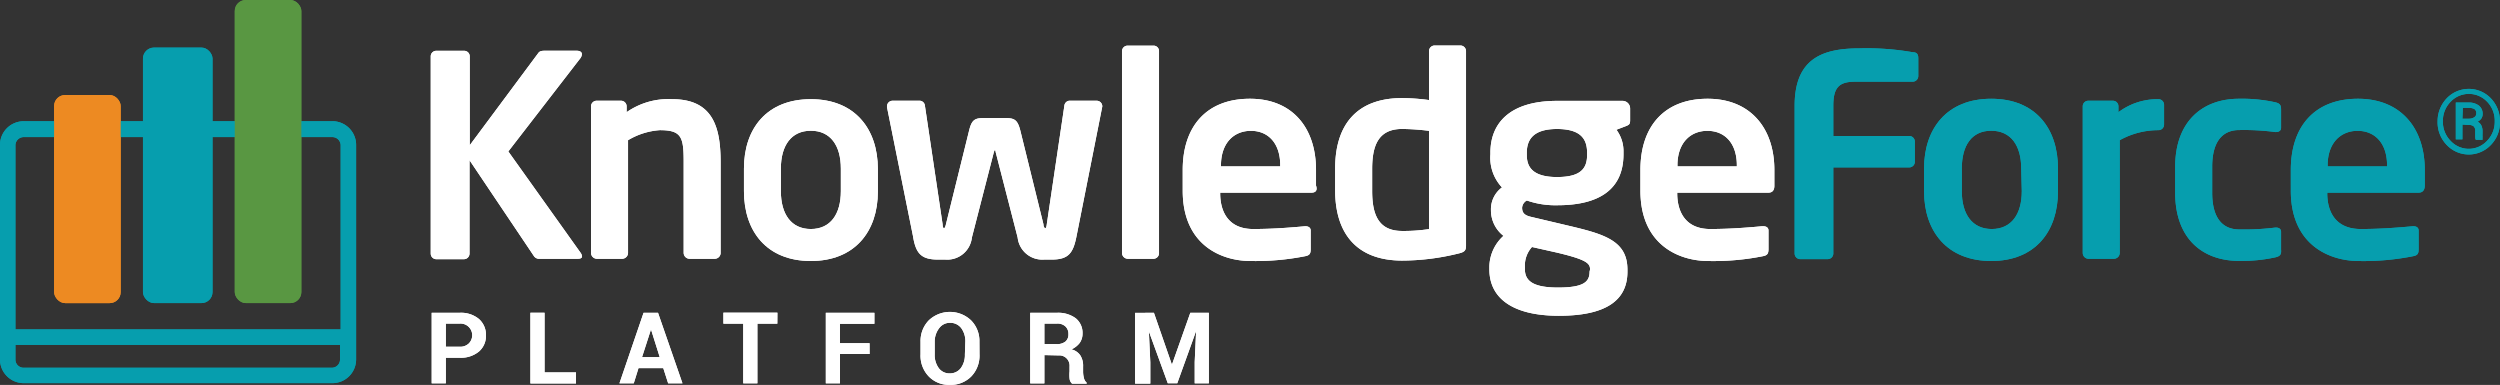 <svg xmlns="http://www.w3.org/2000/svg" viewBox="0 0 707 108.85"><rect x="0" y="0" width="707" height="108.85" fill="#333333" stroke="none"/><defs><style>.cls-1{fill:#069eae;}.cls-2{fill:#ed8a22;}.cls-3{fill:#599742;}.cls-4{fill:#fff;}</style></defs><g id="Layer_2" data-name="Layer 2"><g id="Layer_1-2" data-name="Layer 1"><g id="Layer_2-2" data-name="Layer 2"><g id="Arrow_stroke_and_unite_Globe" data-name="Arrow stroke and unite Globe"><path class="cls-1" d="M93.82,34.29H6.7A6.69,6.69,0,0,0,0,41v60.65a6.7,6.7,0,0,0,6.7,6.7H94a6.71,6.71,0,0,0,6.71-6.7h0V41.11a6.71,6.71,0,0,0-6.58-6.83ZM6.7,38.77H94a2.34,2.34,0,0,1,2.34,2.34V93.16H4.36v-52A2.34,2.34,0,0,1,6.7,38.77ZM94,104H6.7a2.31,2.31,0,0,1-2.34-2.28V97.53h91.8v4.11A2.32,2.32,0,0,1,93.88,104H94Z"/><rect class="cls-2" x="15.3" y="26.87" width="18.83" height="58.85" rx="3.12"/><rect class="cls-1" x="40.43" y="13.46" width="19.67" height="72.25" rx="3.12"/><rect class="cls-3" x="66.39" width="18.83" height="85.71" rx="3.12"/><path class="cls-4" d="M163.42,73.18H152.73a1.8,1.8,0,0,1-1.81-.87l-18.14-27v26.4a1.59,1.59,0,0,1-1.59,1.59H123.4a1.59,1.59,0,0,1-1.59-1.59V15.9a1.56,1.56,0,0,1,1.59-1.53h7.85a1.56,1.56,0,0,1,1.59,1.53h0V41.08L152.23,15c.4-.56,1-.65,1.84-.65h9c1,0,1.49.4,1.49,1a2.26,2.26,0,0,1-.56,1.28L143.75,42.83,164.2,71.5a2.13,2.13,0,0,1,.4,1C164.6,72.93,164.2,73.18,163.42,73.18Z"/><path class="cls-4" d="M202.22,73.18h-7.29a1.69,1.69,0,0,1-1.59-1.68V45.69c0-6.92-.62-8.88-6.73-8.88a20.13,20.13,0,0,0-9,2.84V71.5a1.69,1.69,0,0,1-1.59,1.68h-7.29a1.69,1.69,0,0,1-1.59-1.68V30.08a1.59,1.59,0,0,1,1.59-1.59h6.89a1.59,1.59,0,0,1,1.59,1.59v1.65a20.57,20.57,0,0,1,12.87-3.68c11.41,0,13.71,7.7,13.71,17.77V71.63A1.68,1.68,0,0,1,202.22,73.18Z"/><path class="cls-4" d="M229.31,73.81c-12.47,0-18.92-8.39-18.92-19.73V47.66c0-11.32,6.48-19.61,18.92-19.61s18.95,8.42,18.95,19.73V54.2C248.26,65.45,241.74,73.81,229.31,73.81Zm8.48-26.15c0-6.49-2.93-10.69-8.48-10.69s-8.48,4.2-8.48,10.69v6.42c0,6.48,2.93,10.69,8.48,10.69s8.48-4.21,8.48-10.69Z"/><path class="cls-4" d="M311.69,30.3l-7.24,36.46c-.93,4.74-2.21,6.64-7,6.64h-2.15a7,7,0,0,1-7.51-6.23l-6.24-24.25c0-.31,0-.41-.24-.41s0,0-.22.41l-6.24,24.25a7,7,0,0,1-7.54,6.23h-2.12c-4.83,0-6.23-1.9-7-6.64L250.84,30.3v-.22a1.59,1.59,0,0,1,1.59-1.59h7.73a1.54,1.54,0,0,1,1.41,1.43l5,33.51c0,.71.22,1.12.38,1.12s.4-.34.56-1.12l6.58-26.62c.78-3.12,1.74-3.43,4.42-3.43h5.55c2.71,0,3.65.34,4.46,3.43l6.57,26.62c0,.78.38,1.12.53,1.12s.35-.41.41-1.12L301,29.92a1.57,1.57,0,0,1,1.35-1.43h7.79a1.59,1.59,0,0,1,1.59,1.59h0Z"/><path class="cls-4" d="M326.27,73.18h-7.38a1.67,1.67,0,0,1-1.59-1.68v-57a1.59,1.59,0,0,1,1.59-1.59h7.38a1.53,1.53,0,0,1,1.5,1.56V71.5a1.59,1.59,0,0,1-1.49,1.68Z"/><path class="cls-4" d="M370.91,54.48H345.07v.22c0,4.61,1.9,10.07,9.35,10.07,5.79,0,11.25-.47,14.58-.78h.22c.81,0,1.44.4,1.44,1.18v5.24c0,1.25-.22,1.81-1.66,2.06a72.6,72.6,0,0,1-15.36,1.34c-7.95,0-19.17-4.27-19.17-19.89V48.06c0-12.47,6.89-20.13,19-20.13s18.7,8.32,18.7,20.13v4.43C372.62,53.77,372.12,54.48,370.91,54.48Zm-8.86-7.73c0-6.23-3.39-9.75-8.29-9.75s-8.47,3.52-8.47,9.75v.31h16.76Z"/><path class="cls-4" d="M412.45,71.69a66.75,66.75,0,0,1-15.92,2c-12.75,0-18.95-7.54-18.95-19.88V47.63c0-12.47,6.23-19.89,18.95-19.89a58.62,58.62,0,0,1,7.6.56V14.46a1.59,1.59,0,0,1,1.59-1.59H413a1.59,1.59,0,0,1,1.59,1.59V69.6C414.54,70.78,414.26,71.28,412.45,71.69ZM404.13,37a64.4,64.4,0,0,0-7.6-.53c-6.83,0-8.48,4.83-8.48,11.31V54c0,6.49,1.65,11.32,8.48,11.32a47.22,47.22,0,0,0,7.6-.53Z"/><path class="cls-4" d="M459.74,35.69l-2.62,1a10.11,10.11,0,0,1,2,6.23v.69c0,9.91-6.82,14.43-18.7,14.43a24.36,24.36,0,0,1-8.63-1.34,2.51,2.51,0,0,0-1.34,2.05c0,1.59.87,2.22,2.71,2.62l9.35,2.21c10.75,2.53,17.73,4.21,17.73,12.69v.56c0,8.07-6,12.47-19.41,12.47-12.84,0-19.64-4.83-19.64-13.15v-.72a12,12,0,0,1,4-8.73,9.15,9.15,0,0,1-3.55-7.29h0A7.7,7.7,0,0,1,424.76,53a12.21,12.21,0,0,1-3.27-9.35v-.53c0-8,5.18-14.59,18.86-14.59h18.54A2.15,2.15,0,0,1,461,30.7h0V34C461,35.13,460.7,35.31,459.74,35.69ZM449.67,76.21c0-1.75-1-2.78-9.35-4.77l-7.08-1.59a7.79,7.79,0,0,0-2,5.55v.71c0,3.12,2,5.21,9.35,5.21s8.94-1.65,8.94-4.49Zm-.84-33c0-3.8-1.69-6.73-8.51-6.73s-8.54,3.12-8.54,6.73v.62c0,2.93,1.18,6.24,8.54,6.24,6.57,0,8.51-2.31,8.51-6.24Z"/><path class="cls-4" d="M500.13,54.48H474.32v.22c0,4.61,1.9,10.07,9.35,10.07,5.77,0,11.25-.47,14.56-.78h.47c.81,0,1.43.4,1.43,1.18v5.24c0,1.25-.25,1.81-1.68,2.06a71.4,71.4,0,0,1-15.37,1.34c-7.92,0-19.17-4.27-19.17-19.89V48.06c0-12.47,6.89-20.13,19-20.13s18.88,8.32,18.88,20.13v4.43C501.81,53.77,501.25,54.48,500.13,54.48Zm-8.95-7.73c0-6.23-3.39-9.75-8.32-9.75s-8.48,3.52-8.48,9.75v.31h16.8Z"/><path class="cls-1" d="M540.87,23.1H524.69c-4.58,0-6.23,1.59-6.23,6.82v8.54h21.47a1.59,1.59,0,0,1,1.59,1.59v5.71a1.59,1.59,0,0,1-1.59,1.58H518.46V71.69a1.59,1.59,0,0,1-1.59,1.59h-7.76a1.59,1.59,0,0,1-1.59-1.59V29.92c0-13.46,8-16.24,18.32-16.24a75.2,75.2,0,0,1,15.06,1.09c1.18,0,1.59.56,1.59,1.69v5.05a1.59,1.59,0,0,1-1.59,1.59Z"/><path class="cls-1" d="M563.12,73.81c-12.47,0-19-8.39-19-19.73V47.66c0-11.32,6.48-19.73,19-19.73S582,36.34,582,47.66v6.42C582,65.45,575.56,73.81,563.12,73.81Zm8.48-26.15c0-6.49-2.93-10.69-8.48-10.69s-8.32,4.2-8.32,10.69v6.42c0,6.48,2.93,10.69,8.48,10.69s8.48-4.21,8.48-10.69Z"/><path class="cls-1" d="M610.4,36.81a22.45,22.45,0,0,0-10.94,2.84V71.5a1.67,1.67,0,0,1-1.59,1.68h-7.29A1.65,1.65,0,0,1,589,71.5V30.08a1.57,1.57,0,0,1,1.53-1.59h7a1.56,1.56,0,0,1,1.56,1.56v1.68a18.4,18.4,0,0,1,11.34-3.68A1.59,1.59,0,0,1,612,29.64v5.58A1.59,1.59,0,0,1,610.4,36.81Z"/><path class="cls-1" d="M643.44,72.78a44.39,44.39,0,0,1-10.22,1c-10.32,0-18.08-6.24-18.08-19.27V47.19c0-12.9,7.76-19.26,18.08-19.26a43.84,43.84,0,0,1,10.22,1c1.34.31,1.65.81,1.65,2.05v5.15c0,.81-.62,1.21-1.43,1.21h-.22a67.14,67.14,0,0,0-10.22-.56c-3.74,0-7.61,2.12-7.61,10.38v7.35c0,8.26,3.87,10.38,7.61,10.38a71.21,71.21,0,0,0,10.22-.53h.22c.81,0,1.43.38,1.43,1.19v5.14C645.19,72,644.78,72.47,643.44,72.78Z"/><path class="cls-1" d="M684,54.48H658.15v.22c0,4.61,1.91,10.07,9.51,10.07,5.8,0,11.25-.47,14.59-.78h.34c.78,0,1.4.4,1.4,1.18v5.24c0,1.25-.22,1.81-1.65,2.06A71.4,71.4,0,0,1,667,73.81c-7.91,0-19.16-4.27-19.16-19.89V48.06c0-12.47,6.88-20.13,19-20.13s18.89,8.32,18.89,20.13v4.43C685.71,53.77,685.11,54.48,684,54.48Zm-8.94-7.73c0-6.23-3.43-9.75-8.32-9.75s-8.48,3.52-8.48,9.75v.31h16.8Z"/><path class="cls-1" d="M689.35,34.29a9.38,9.38,0,0,1,2.59-6.49,8.64,8.64,0,0,1,12.21-.26l.26.26A9.38,9.38,0,0,1,707,34.41,9.15,9.15,0,0,1,704.41,41a8.58,8.58,0,0,1-12.12.35c-.12-.12-.24-.23-.35-.35A9.17,9.17,0,0,1,689.35,34.29Zm1.5,0A7.63,7.63,0,0,0,693,39.8a7,7,0,0,0,10,.36q.18-.16.36-.36a7.68,7.68,0,0,0,2.15-5.51,7.7,7.7,0,0,0-2.15-5.52,7.11,7.11,0,0,0-10.05-.27l-.27.27A7.66,7.66,0,0,0,690.85,34.29Zm5.52.93V39.4H694.5V29H698a4.68,4.68,0,0,1,3,.84,2.9,2.9,0,0,1,1.09,2.4,2.25,2.25,0,0,1-.37,1.28,3,3,0,0,1-1.06.9,2.23,2.23,0,0,1,1.06,1.06,3.64,3.64,0,0,1,.34,1.59v.68a7.37,7.37,0,0,0,0,.94,3.53,3.53,0,0,0,0,.65v.19h-1.9a1.9,1.9,0,0,1-.16-.75V37.09a1.79,1.79,0,0,0-.4-1.31,1.86,1.86,0,0,0-1.38-.43Zm0-1.65h1.8a2.71,2.71,0,0,0,1.5-.38,1.22,1.22,0,0,0,.62-1.06,1.38,1.38,0,0,0-.5-1.27,3.15,3.15,0,0,0-1.68-.35h-1.62Z"/><path class="cls-4" d="M126.08,101.17v7.23h-4V88.46H130a7.9,7.9,0,0,1,5.43,1.74,5.93,5.93,0,0,1,2,4.61,5.84,5.84,0,0,1-2,4.62,8,8,0,0,1-5.43,1.74Zm0-3.11H130a3.49,3.49,0,0,0,2.56-.91A3.3,3.3,0,0,0,130,91.51h-3.92Z"/><path class="cls-4" d="M154,105.32h8.89v3.12H150v-20h4Z"/><path class="cls-4" d="M187.57,104.1h-7l-1.34,4.3h-4.05L182,88.46h4.09L193,108.4h-4.05Zm-6-3.11h5l-2.47-7.83h0Z"/><path class="cls-4" d="M219.83,91.54h-5.64V108.4h-4V91.54h-5.61V88.42h15.27Z"/><path class="cls-4" d="M245.92,100.11h-8.38v8.29h-4V88.46h13.74v3.11h-9.75v5.49h8.38Z"/><path class="cls-4" d="M277,100.21a8.46,8.46,0,0,1-2.31,6.23,8.11,8.11,0,0,1-6.05,2.4,7.94,7.94,0,0,1-6-2.4,8.42,8.42,0,0,1-2.31-6.23V96.62a8.36,8.36,0,0,1,2.31-6,8.68,8.68,0,0,1,12,0,8.27,8.27,0,0,1,2.34,6Zm-4-3.59a6.24,6.24,0,0,0-1.16-3.83,3.86,3.86,0,0,0-3.11-1.5,3.73,3.73,0,0,0-3.12,1.5,6.24,6.24,0,0,0-1.28,3.83v3.62a6.25,6.25,0,0,0,1.15,3.86,3.74,3.74,0,0,0,3.12,1.5,3.84,3.84,0,0,0,3.12-1.5,6.19,6.19,0,0,0,1.15-3.86Z"/><path class="cls-4" d="M295.35,100.42v8h-4V88.46h7.55A8.33,8.33,0,0,1,304.21,90a5.3,5.3,0,0,1,1.93,4.34,4.5,4.5,0,0,1-.81,2.65A6,6,0,0,1,303,98.8a4.24,4.24,0,0,1,2.52,1.72,5.43,5.43,0,0,1,.78,3.12v1.46a6.88,6.88,0,0,0,.22,1.75,2.47,2.47,0,0,0,.78,1.37v.28h-4.11a2.18,2.18,0,0,1-.72-1.47,10.69,10.69,0,0,1,0-2v-1.4a2.9,2.9,0,0,0-2.66-3.12h-.46Zm0-3.11h3.43a3.76,3.76,0,0,0,2.53-.72,2.58,2.58,0,0,0,.84-2.09,2.86,2.86,0,0,0-.84-2.18,3.29,3.29,0,0,0-2.43-.81h-3.53Z"/><path class="cls-4" d="M326.33,88.46l5.09,14.68h0l5.2-14.68h5.24V108.4h-4v-6l.4-8.79h0l-5.33,14.78h-2.68L324.9,93.72h0l.41,8.76v6H321v-20Z"/><path class="cls-1" d="M93.82,34.29H6.7A6.69,6.69,0,0,0,0,41v60.65a6.7,6.7,0,0,0,6.7,6.7H94a6.71,6.71,0,0,0,6.71-6.7h0V41.11a6.71,6.71,0,0,0-6.58-6.83ZM6.7,38.77H94a2.34,2.34,0,0,1,2.34,2.34V93.16H4.36v-52A2.34,2.34,0,0,1,6.7,38.77ZM94,104H6.7a2.31,2.31,0,0,1-2.34-2.28V97.53h91.8v4.11A2.32,2.32,0,0,1,93.88,104H94Z"/><rect class="cls-2" x="15.3" y="26.87" width="18.83" height="58.85" rx="3.12"/><rect class="cls-1" x="40.43" y="13.46" width="19.67" height="72.25" rx="3.12"/><rect class="cls-3" x="66.39" width="18.83" height="85.71" rx="3.12"/><path class="cls-4" d="M163.42,73.18H152.73a1.8,1.8,0,0,1-1.81-.87l-18.14-27v26.4a1.59,1.59,0,0,1-1.59,1.59H123.4a1.59,1.59,0,0,1-1.59-1.59V15.9a1.56,1.56,0,0,1,1.59-1.53h7.85a1.56,1.56,0,0,1,1.59,1.53h0V41.08L152.23,15c.4-.56,1-.65,1.84-.65h9c1,0,1.49.4,1.49,1a2.26,2.26,0,0,1-.56,1.28L143.75,42.83,164.2,71.5a2.13,2.13,0,0,1,.4,1C164.6,72.93,164.2,73.18,163.42,73.18Z"/><path class="cls-4" d="M202.22,73.18h-7.29a1.69,1.69,0,0,1-1.59-1.68V45.69c0-6.92-.62-8.88-6.73-8.88a20.13,20.13,0,0,0-9,2.84V71.5a1.69,1.69,0,0,1-1.59,1.68h-7.29a1.69,1.69,0,0,1-1.59-1.68V30.08a1.59,1.59,0,0,1,1.59-1.59h6.89a1.59,1.59,0,0,1,1.59,1.59v1.65a20.57,20.57,0,0,1,12.87-3.68c11.41,0,13.71,7.7,13.71,17.77V71.63A1.68,1.68,0,0,1,202.22,73.18Z"/><path class="cls-4" d="M229.31,73.81c-12.47,0-18.92-8.39-18.92-19.73V47.66c0-11.32,6.48-19.61,18.92-19.61s18.95,8.42,18.95,19.73V54.2C248.26,65.45,241.74,73.81,229.31,73.81Zm8.48-26.15c0-6.49-2.93-10.69-8.48-10.69s-8.48,4.2-8.48,10.69v6.42c0,6.48,2.93,10.69,8.48,10.69s8.48-4.21,8.48-10.69Z"/><path class="cls-4" d="M311.69,30.3l-7.24,36.46c-.93,4.74-2.21,6.64-7,6.64h-2.15a7,7,0,0,1-7.51-6.23l-6.24-24.25c0-.31,0-.41-.24-.41s0,0-.22.41l-6.24,24.25a7,7,0,0,1-7.54,6.23h-2.12c-4.83,0-6.23-1.9-7-6.64L250.84,30.3v-.22a1.59,1.59,0,0,1,1.59-1.59h7.73a1.54,1.54,0,0,1,1.41,1.43l5,33.51c0,.71.22,1.12.38,1.12s.4-.34.56-1.12l6.58-26.62c.78-3.12,1.74-3.43,4.42-3.43h5.55c2.71,0,3.65.34,4.46,3.43l6.57,26.62c0,.78.38,1.12.53,1.12s.35-.41.41-1.12L301,29.92a1.57,1.57,0,0,1,1.35-1.43h7.79a1.59,1.59,0,0,1,1.59,1.59h0Z"/><path class="cls-4" d="M326.27,73.18h-7.38a1.67,1.67,0,0,1-1.59-1.68v-57a1.59,1.59,0,0,1,1.59-1.59h7.38a1.53,1.53,0,0,1,1.5,1.56V71.5a1.59,1.59,0,0,1-1.49,1.68Z"/><path class="cls-4" d="M370.91,54.48H345.07v.22c0,4.61,1.9,10.07,9.35,10.07,5.79,0,11.25-.47,14.58-.78h.22c.81,0,1.44.4,1.44,1.18v5.24c0,1.25-.22,1.81-1.66,2.06a72.6,72.6,0,0,1-15.36,1.34c-7.95,0-19.17-4.27-19.17-19.89V48.06c0-12.47,6.89-20.13,19-20.13s18.7,8.32,18.7,20.13v4.43C372.62,53.77,372.12,54.48,370.91,54.48Zm-8.86-7.73c0-6.23-3.39-9.75-8.29-9.75s-8.47,3.52-8.47,9.75v.31h16.76Z"/><path class="cls-4" d="M412.45,71.69a66.75,66.75,0,0,1-15.92,2c-12.75,0-18.95-7.54-18.95-19.88V47.63c0-12.47,6.23-19.89,18.95-19.89a58.62,58.62,0,0,1,7.6.56V14.46a1.59,1.59,0,0,1,1.59-1.59H413a1.59,1.59,0,0,1,1.59,1.59V69.6C414.54,70.78,414.26,71.28,412.45,71.69ZM404.13,37a64.4,64.4,0,0,0-7.6-.53c-6.83,0-8.48,4.83-8.48,11.31V54c0,6.49,1.65,11.32,8.48,11.32a47.22,47.22,0,0,0,7.6-.53Z"/><path class="cls-4" d="M459.74,35.69l-2.62,1a10.11,10.11,0,0,1,2,6.23v.69c0,9.91-6.82,14.43-18.7,14.43a24.36,24.36,0,0,1-8.63-1.34,2.51,2.51,0,0,0-1.34,2.05c0,1.59.87,2.22,2.71,2.62l9.35,2.21c10.75,2.53,17.73,4.21,17.73,12.69v.56c0,8.07-6,12.47-19.41,12.47-12.84,0-19.64-4.83-19.64-13.15v-.72a12,12,0,0,1,4-8.73,9.15,9.15,0,0,1-3.55-7.29h0A7.7,7.7,0,0,1,424.76,53a12.21,12.21,0,0,1-3.27-9.35v-.53c0-8,5.18-14.59,18.86-14.59h18.54A2.15,2.15,0,0,1,461,30.7h0V34C461,35.13,460.7,35.31,459.74,35.69ZM449.67,76.21c0-1.75-1-2.78-9.35-4.77l-7.08-1.59a7.79,7.79,0,0,0-2,5.55v.71c0,3.12,2,5.21,9.35,5.21s8.94-1.65,8.94-4.49Zm-.84-33c0-3.8-1.69-6.73-8.51-6.73s-8.54,3.12-8.54,6.73v.62c0,2.93,1.18,6.24,8.54,6.24,6.57,0,8.51-2.31,8.51-6.24Z"/><path class="cls-4" d="M500.13,54.48H474.32v.22c0,4.61,1.9,10.07,9.35,10.07,5.77,0,11.25-.47,14.56-.78h.47c.81,0,1.43.4,1.43,1.18v5.24c0,1.25-.25,1.81-1.68,2.06a71.4,71.4,0,0,1-15.37,1.34c-7.92,0-19.17-4.27-19.17-19.89V48.06c0-12.47,6.89-20.13,19-20.13s18.88,8.32,18.88,20.13v4.43C501.81,53.77,501.25,54.48,500.13,54.48Zm-8.95-7.73c0-6.23-3.39-9.75-8.32-9.75s-8.48,3.52-8.48,9.75v.31h16.8Z"/><path class="cls-1" d="M540.87,23.1H524.69c-4.58,0-6.23,1.59-6.23,6.82v8.54h21.47a1.59,1.59,0,0,1,1.59,1.59v5.71a1.59,1.59,0,0,1-1.59,1.58H518.46V71.69a1.59,1.59,0,0,1-1.59,1.59h-7.76a1.59,1.59,0,0,1-1.59-1.59V29.92c0-13.46,8-16.24,18.32-16.24a75.2,75.2,0,0,1,15.06,1.09c1.18,0,1.59.56,1.59,1.69v5.05a1.59,1.59,0,0,1-1.59,1.59Z"/><path class="cls-1" d="M563.12,73.81c-12.47,0-19-8.39-19-19.73V47.66c0-11.32,6.48-19.73,19-19.73S582,36.34,582,47.66v6.42C582,65.45,575.56,73.81,563.12,73.81Zm8.48-26.15c0-6.49-2.93-10.69-8.48-10.69s-8.32,4.2-8.32,10.69v6.42c0,6.48,2.93,10.69,8.48,10.69s8.48-4.21,8.48-10.69Z"/><path class="cls-1" d="M610.4,36.81a22.45,22.45,0,0,0-10.94,2.84V71.5a1.67,1.67,0,0,1-1.59,1.68h-7.29A1.65,1.65,0,0,1,589,71.5V30.08a1.57,1.57,0,0,1,1.53-1.59h7a1.56,1.56,0,0,1,1.56,1.56v1.68a18.4,18.4,0,0,1,11.34-3.68A1.59,1.59,0,0,1,612,29.64v5.58A1.59,1.59,0,0,1,610.4,36.81Z"/><path class="cls-1" d="M643.44,72.78a44.39,44.39,0,0,1-10.22,1c-10.32,0-18.08-6.24-18.08-19.27V47.19c0-12.9,7.76-19.26,18.08-19.26a43.84,43.84,0,0,1,10.22,1c1.34.31,1.65.81,1.65,2.05v5.15c0,.81-.62,1.21-1.43,1.21h-.22a67.14,67.14,0,0,0-10.22-.56c-3.74,0-7.61,2.12-7.61,10.38v7.35c0,8.26,3.87,10.38,7.61,10.38a71.21,71.21,0,0,0,10.22-.53h.22c.81,0,1.43.38,1.43,1.19v5.14C645.19,72,644.78,72.47,643.44,72.78Z"/><path class="cls-1" d="M684,54.48H658.15v.22c0,4.61,1.91,10.07,9.51,10.07,5.8,0,11.25-.47,14.59-.78h.34c.78,0,1.4.4,1.4,1.18v5.24c0,1.25-.22,1.81-1.65,2.06A71.4,71.4,0,0,1,667,73.81c-7.91,0-19.16-4.27-19.16-19.89V48.06c0-12.47,6.88-20.13,19-20.13s18.89,8.32,18.89,20.13v4.43C685.71,53.77,685.11,54.48,684,54.48Zm-8.94-7.73c0-6.23-3.43-9.75-8.32-9.75s-8.48,3.52-8.48,9.75v.31h16.8Z"/><path class="cls-1" d="M689.35,34.29a9.38,9.38,0,0,1,2.59-6.49,8.64,8.64,0,0,1,12.21-.26l.26.26A9.38,9.38,0,0,1,707,34.41,9.15,9.15,0,0,1,704.41,41a8.58,8.58,0,0,1-12.12.35c-.12-.12-.24-.23-.35-.35A9.17,9.17,0,0,1,689.35,34.29Zm1.5,0A7.63,7.63,0,0,0,693,39.8a7,7,0,0,0,10,.36q.18-.16.36-.36a7.68,7.68,0,0,0,2.15-5.51,7.7,7.7,0,0,0-2.15-5.52,7.11,7.11,0,0,0-10.05-.27l-.27.27A7.66,7.66,0,0,0,690.85,34.29Zm5.52.93V39.4H694.5V29H698a4.68,4.68,0,0,1,3,.84,2.9,2.9,0,0,1,1.09,2.4,2.25,2.25,0,0,1-.37,1.28,3,3,0,0,1-1.06.9,2.23,2.23,0,0,1,1.06,1.06,3.64,3.64,0,0,1,.34,1.59v.68a7.37,7.37,0,0,0,0,.94,3.53,3.53,0,0,0,0,.65v.19h-1.9a1.9,1.9,0,0,1-.16-.75V37.09a1.79,1.79,0,0,0-.4-1.31,1.86,1.86,0,0,0-1.38-.43Zm0-1.65h1.8a2.71,2.71,0,0,0,1.5-.38,1.22,1.22,0,0,0,.62-1.06,1.38,1.38,0,0,0-.5-1.27,3.15,3.15,0,0,0-1.68-.35h-1.62Z"/><path class="cls-4" d="M126.08,101.17v7.23h-4V88.46H130a7.9,7.9,0,0,1,5.43,1.74,5.93,5.93,0,0,1,2,4.61,5.84,5.84,0,0,1-2,4.62,8,8,0,0,1-5.43,1.74Zm0-3.11H130a3.49,3.49,0,0,0,2.56-.91A3.3,3.3,0,0,0,130,91.51h-3.92Z"/><path class="cls-4" d="M154,105.32h8.89v3.12H150v-20h4Z"/><path class="cls-4" d="M187.57,104.1h-7l-1.34,4.3h-4.05L182,88.46h4.09L193,108.4h-4.05Zm-6-3.11h5l-2.47-7.83h0Z"/><path class="cls-4" d="M219.83,91.54h-5.64V108.4h-4V91.54h-5.61V88.42h15.27Z"/><path class="cls-4" d="M245.92,100.11h-8.38v8.29h-4V88.46h13.74v3.11h-9.75v5.49h8.38Z"/><path class="cls-4" d="M277,100.21a8.46,8.46,0,0,1-2.31,6.23,8.11,8.11,0,0,1-6.05,2.4,7.94,7.94,0,0,1-6-2.4,8.42,8.42,0,0,1-2.31-6.23V96.62a8.36,8.36,0,0,1,2.31-6,8.68,8.68,0,0,1,12,0,8.27,8.27,0,0,1,2.34,6Zm-4-3.59a6.24,6.24,0,0,0-1.16-3.83,3.86,3.86,0,0,0-3.11-1.5,3.73,3.73,0,0,0-3.12,1.5,6.24,6.24,0,0,0-1.28,3.83v3.62a6.25,6.25,0,0,0,1.15,3.86,3.74,3.74,0,0,0,3.12,1.5,3.84,3.84,0,0,0,3.12-1.5,6.19,6.19,0,0,0,1.15-3.86Z"/><path class="cls-4" d="M295.35,100.42v8h-4V88.46h7.55A8.33,8.33,0,0,1,304.21,90a5.3,5.3,0,0,1,1.93,4.34,4.5,4.5,0,0,1-.81,2.65A6,6,0,0,1,303,98.8a4.24,4.24,0,0,1,2.52,1.72,5.43,5.43,0,0,1,.78,3.12v1.46a6.88,6.88,0,0,0,.22,1.75,2.47,2.47,0,0,0,.78,1.37v.28h-4.11a2.18,2.18,0,0,1-.72-1.47,10.69,10.69,0,0,1,0-2v-1.4a2.9,2.9,0,0,0-2.66-3.12h-.46Zm0-3.11h3.43a3.76,3.76,0,0,0,2.53-.72,2.58,2.58,0,0,0,.84-2.09,2.86,2.86,0,0,0-.84-2.18,3.29,3.29,0,0,0-2.43-.81h-3.53Z"/><path class="cls-4" d="M326.33,88.46l5.09,14.68h0l5.2-14.68h5.24V108.4h-4v-6l.4-8.79h0l-5.33,14.78h-2.68L324.9,93.72h0l.41,8.76v6H321v-20Z"/></g></g></g></g></svg>